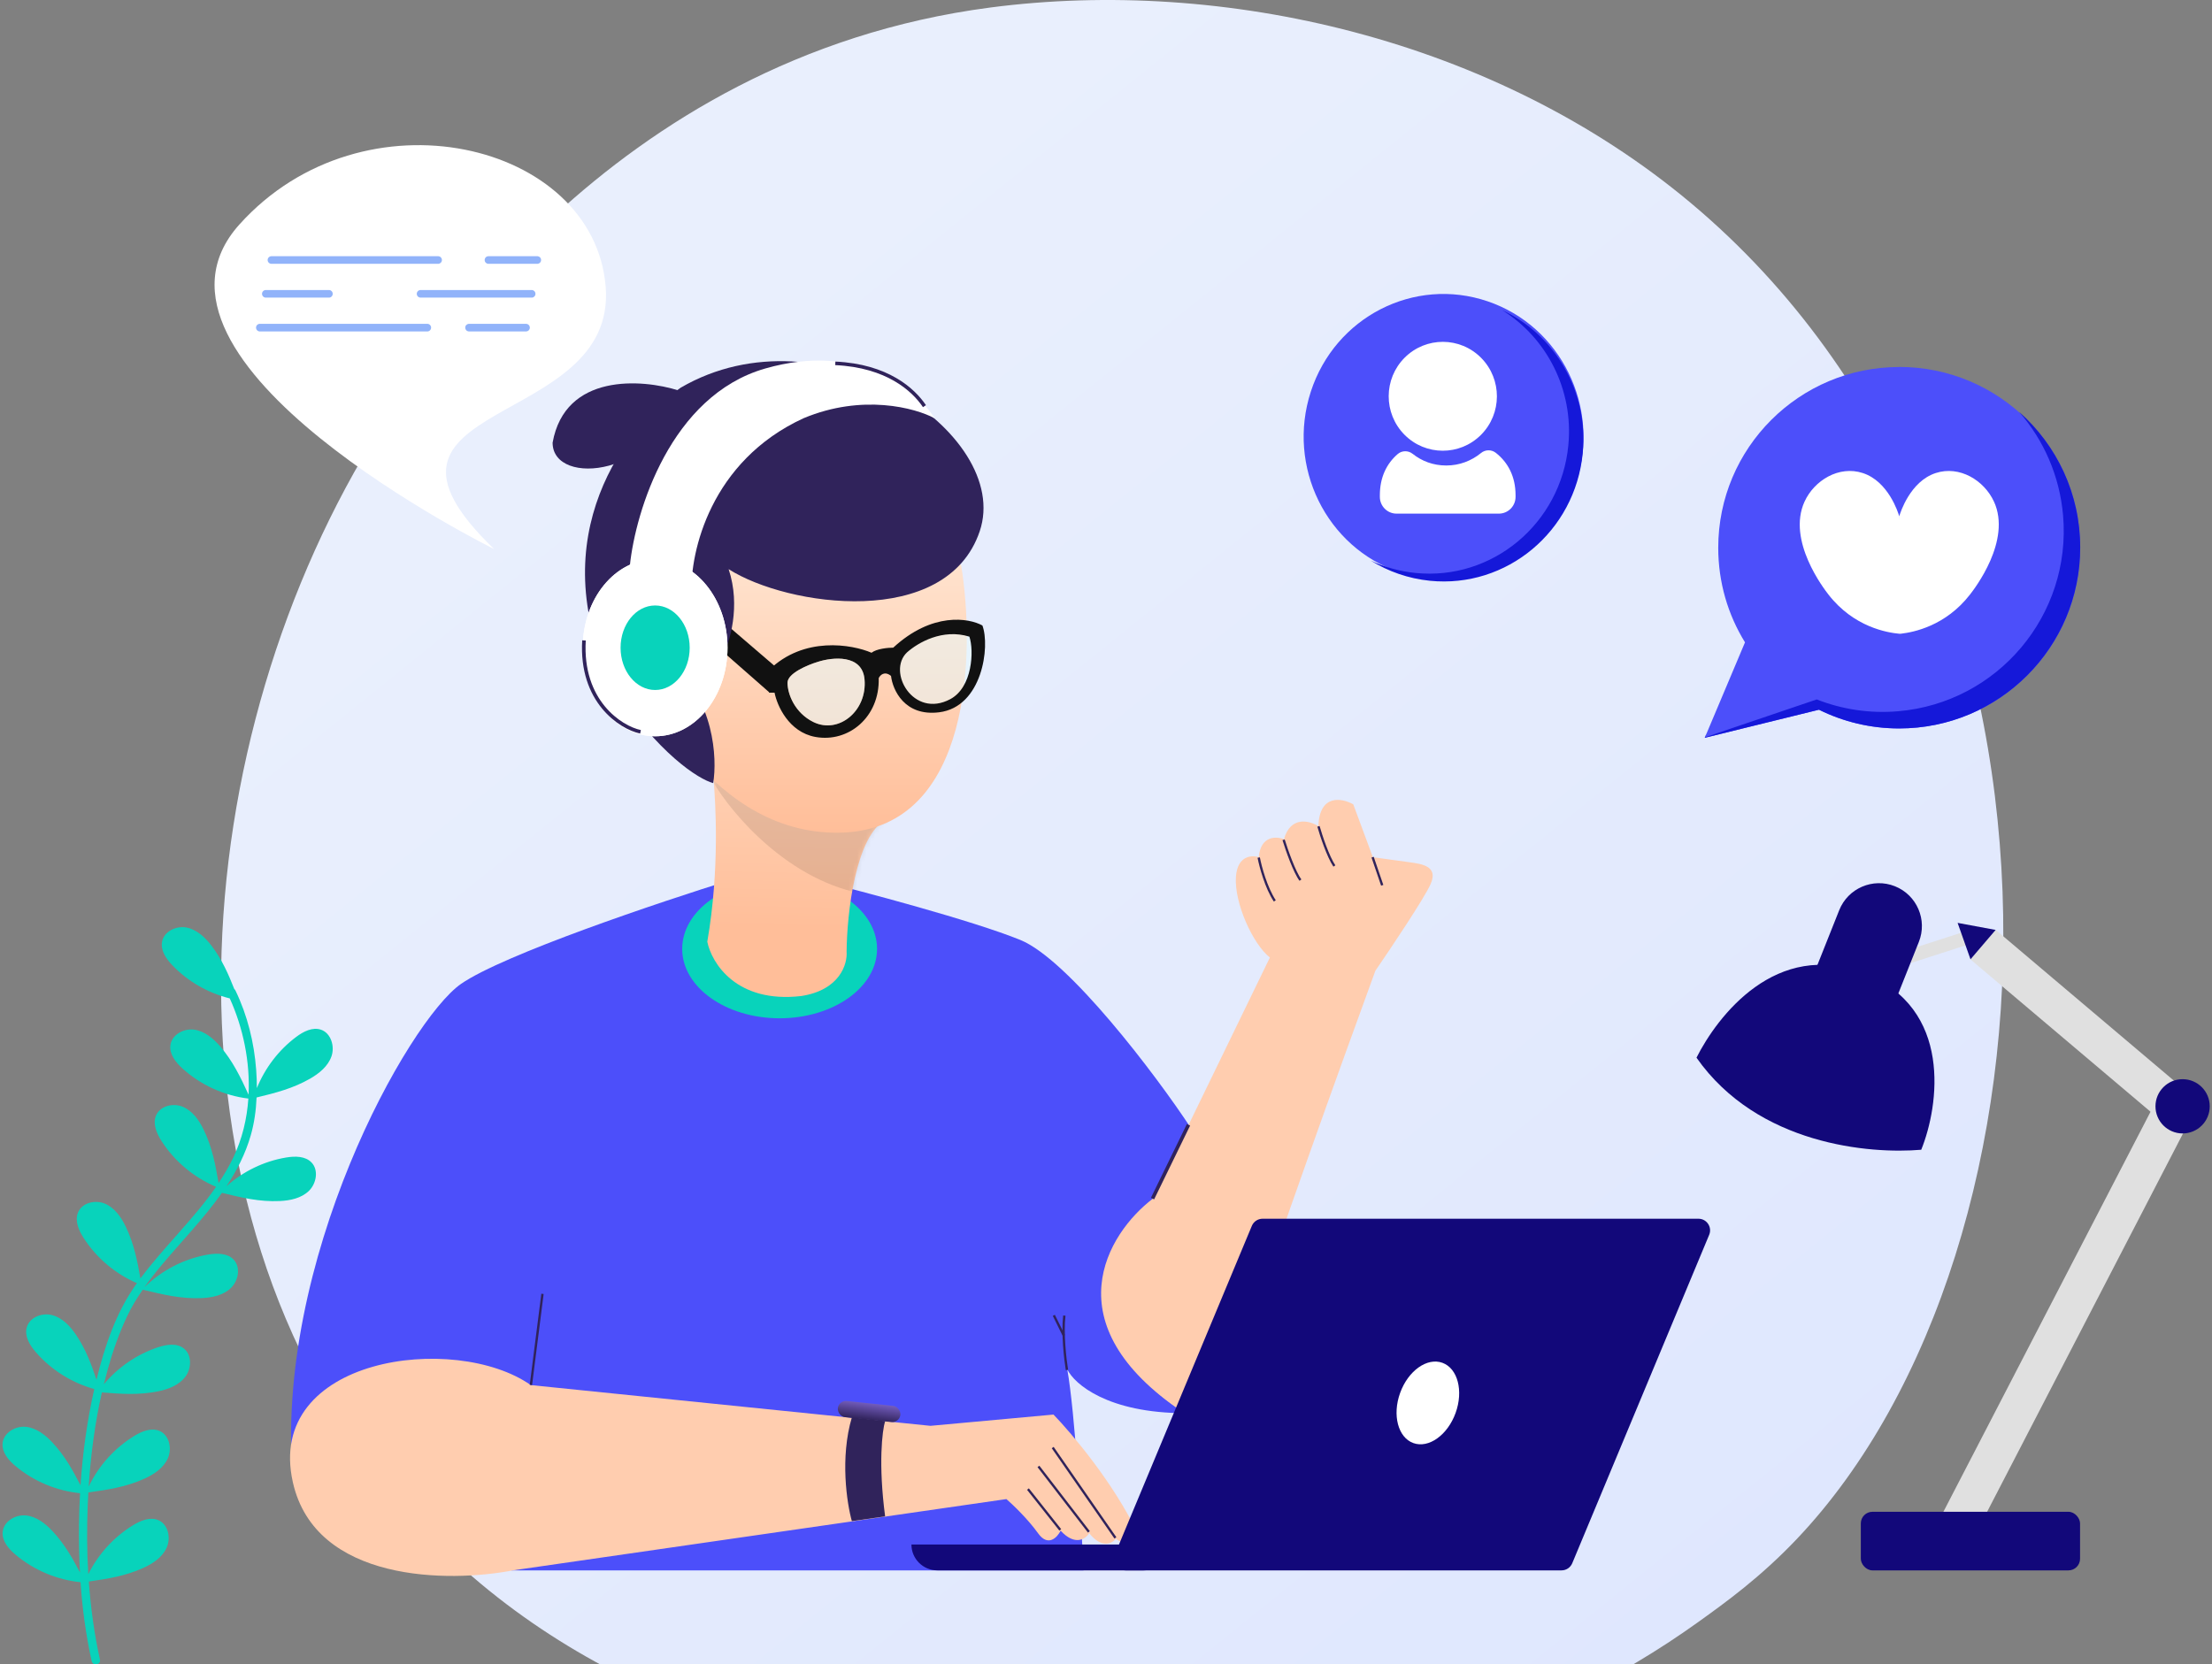 <svg xmlns="http://www.w3.org/2000/svg" width="489" height="368" viewBox="0 0 489 368" fill="none"><rect x="0" y="0" width="489" height="368" fill="#808080" stroke="none"/><path d="M397.203 340.298C389.112 348.818 381.457 354.314 375.409 358.655C304.315 409.687 220.186 394.812 202.311 391.179C175.909 385.814 124.875 375.445 87.98 332.038C32.16 266.368 40.842 162.907 84.145 94.61C92.065 82.117 133.901 12.781 218.931 1.661C270.39 -5.068 330.375 8.505 373.816 44.912C465 121.337 458.508 275.727 397.203 340.298Z" fill="url(#paint0_linear_101_1410)"></path><path d="M0.598 338.723C0.807 336.383 3.398 334.854 5.722 335.079C8.046 335.304 10.027 336.848 11.62 338.558C14.212 341.332 15.97 344.406 17.683 347.69C17.489 344.166 17.415 340.642 17.459 337.133C17.489 334.809 17.563 332.485 17.698 330.16C12.484 329.635 7.435 327.521 3.398 324.132C1.879 322.857 0.39 321.118 0.568 319.123C0.792 316.799 3.383 315.255 5.692 315.479C8.001 315.704 9.982 317.234 11.576 318.943C14.257 321.793 16.044 324.987 17.802 328.406C18.278 321.253 19.261 314.115 20.84 307.127C15.865 305.747 11.293 302.883 7.897 298.954C6.586 297.44 5.394 295.49 5.901 293.556C6.482 291.292 9.282 290.182 11.531 290.782C13.78 291.381 15.493 293.196 16.804 295.13C18.919 298.265 20.17 301.564 21.332 305.072C23.119 297.725 25.636 290.272 30.001 284.094C30.09 283.959 30.194 283.839 30.284 283.719C25.488 281.649 21.302 278.125 18.472 273.702C17.4 272.022 16.491 269.923 17.251 268.078C18.144 265.919 21.079 265.229 23.209 266.144C25.354 267.059 26.783 269.113 27.796 271.212C29.584 274.916 30.343 278.665 31.043 282.669C36.271 275.666 42.795 269.593 47.77 262.41C42.87 260.355 38.595 256.787 35.705 252.288C34.633 250.608 33.724 248.509 34.484 246.664C35.378 244.505 38.312 243.815 40.442 244.73C42.587 245.645 44.017 247.699 45.03 249.799C46.877 253.592 47.621 257.461 48.321 261.585C49.528 259.771 50.645 257.881 51.598 255.887C53.535 251.838 54.592 247.414 54.905 242.901C49.513 242.256 44.33 239.886 40.293 236.213C38.819 234.863 37.404 233.063 37.672 231.084C37.984 228.775 40.636 227.335 42.944 227.665C45.238 227.995 47.16 229.599 48.679 231.369C51.464 234.608 53.192 238.192 54.95 242.046C55.307 234.743 53.743 227.245 50.794 220.752C45.998 219.567 41.544 217.018 38.118 213.449C36.733 212.01 35.437 210.135 35.84 208.171C36.301 205.876 39.042 204.632 41.306 205.097C43.585 205.576 45.387 207.301 46.802 209.16C49.051 212.129 50.466 215.309 51.792 218.683C51.896 218.758 52.001 218.878 52.06 219.028C54.697 224.501 56.186 230.499 56.633 236.557C56.737 237.892 56.782 239.242 56.782 240.591C58.599 236.123 61.623 232.149 65.48 229.27C67.074 228.07 69.1 227.035 70.977 227.68C73.166 228.445 74.045 231.339 73.285 233.543C72.526 235.748 70.574 237.337 68.564 238.492C64.81 240.651 60.908 241.656 56.722 242.661C56.603 245.48 56.216 248.299 55.441 251.013C54.264 255.122 52.358 258.826 50.049 262.305C53.743 258.991 58.376 256.742 63.261 255.932C65.227 255.602 67.506 255.602 68.876 257.041C70.485 258.721 69.949 261.705 68.281 263.325C66.597 264.944 64.155 265.454 61.831 265.559C57.392 265.769 53.371 264.809 49.066 263.744C45.104 269.368 40.174 274.421 35.81 279.625C34.439 281.259 33.114 282.939 31.892 284.663C35.72 280.87 40.725 278.29 46.028 277.391C47.994 277.061 50.258 277.061 51.643 278.5C53.252 280.18 52.73 283.164 51.047 284.783C49.364 286.403 46.921 286.913 44.613 287.018C40.07 287.228 35.974 286.238 31.55 285.158C30.269 287.018 29.092 288.952 28.109 291.022C26.307 294.815 24.922 298.804 23.804 302.838C23.506 303.918 23.224 304.998 22.955 306.077C26.083 302.313 30.269 299.449 34.886 297.905C36.778 297.275 39.027 296.915 40.606 298.13C42.453 299.539 42.378 302.568 40.963 304.428C39.548 306.287 37.21 307.172 34.946 307.637C30.745 308.492 26.768 308.222 22.523 307.877C20.974 314.7 20.066 321.703 19.604 328.691C21.808 324.072 25.368 320.128 29.718 317.474C31.416 316.439 33.531 315.599 35.348 316.424C37.463 317.399 38.059 320.353 37.091 322.482C36.123 324.612 34.037 325.991 31.922 326.951C27.901 328.781 23.864 329.38 19.529 329.995C19.47 330.925 19.425 331.855 19.395 332.769C19.187 337.853 19.202 342.967 19.515 348.065C21.734 343.611 25.219 339.787 29.465 337.208C31.163 336.174 33.278 335.319 35.095 336.158C37.21 337.133 37.806 340.087 36.837 342.217C35.869 344.346 33.784 345.726 31.669 346.685C27.767 348.455 23.834 349.085 19.634 349.685C20.051 355.488 20.84 361.261 22.091 366.93C22.36 368.114 20.513 368.444 20.259 367.259C18.993 361.531 18.204 355.698 17.802 349.835C12.559 349.31 7.48 347.165 3.428 343.746C1.894 342.457 0.404 340.702 0.583 338.708L0.598 338.723Z" fill="#08D3BB"></path><path d="M419.862 81.148C397.76 81.148 379.845 99.04 379.845 121.114C379.845 128.779 382.006 135.954 385.762 142.027L376.864 163.133L402.112 156.926C407.462 159.576 413.483 161.064 419.847 161.064C441.95 161.064 459.864 143.173 459.864 121.099C459.864 99.025 441.95 81.133 419.847 81.133L419.862 81.148Z" fill="#4C4FFA"></path><path d="M446.421 91.148C451.786 97.32 455.319 105.191 456.079 113.971C457.971 135.988 441.652 155.367 419.639 157.26C413.289 157.812 407.164 156.828 401.62 154.651L376.998 162.999L377.252 162.209L376.864 163.133L402.112 156.917C407.462 159.571 413.483 161.061 419.847 161.061C441.95 161.061 459.864 143.143 459.864 121.037C459.864 109.141 454.678 98.468 446.436 91.133L446.421 91.148Z" fill="#1518D9"></path><path d="M440.8 110.916C438.641 106.207 433.192 102.872 427.922 104.593C422.28 106.434 420.106 113.331 419.868 114.13C419.868 114.432 419.868 114.734 419.868 115.036C419.868 114.734 419.868 114.432 419.853 114.13C419.615 113.331 417.457 106.434 411.799 104.593C406.529 102.872 401.081 106.207 398.922 110.916C394.977 119.548 403.269 130.248 404.207 131.456C409.819 138.685 417.248 139.892 419.943 140.133C420.002 140.133 420.047 140.133 420.106 140.133C420.181 140.133 420.255 140.118 420.33 140.103C423.009 139.786 430.096 138.428 435.515 131.441C436.467 130.203 444.76 119.533 440.8 110.901V110.916Z" fill="white"></path><path d="M348.479 106.55C353.855 90.005 345.072 72.128 328.861 66.621C312.65 61.114 295.15 70.063 289.774 86.609C284.398 103.154 293.182 121.031 309.393 126.538C325.604 132.045 343.104 123.096 348.479 106.55Z" fill="#4C4FFA"></path><path d="M332.076 68.567C341.858 74.665 347.909 86.089 346.705 98.497C345.025 115.777 329.905 128.397 312.927 126.687C309.403 126.339 306.088 125.385 303.04 123.963C306.891 126.354 311.321 127.928 316.108 128.412C333.087 130.122 348.206 117.502 349.886 100.222C351.224 86.528 343.702 74.014 332.076 68.567Z" fill="#1518D9"></path><path d="M327.386 96.161C332.073 91.475 332.097 83.852 327.441 79.136C322.785 74.42 315.212 74.395 310.525 79.082C305.839 83.768 305.815 91.39 310.471 96.107C315.127 100.823 322.7 100.847 327.386 96.161Z" fill="white"></path><path d="M330.684 100.128C329.707 99.358 328.34 99.388 327.394 100.174C325.305 101.882 322.646 102.925 319.732 102.925C316.818 102.925 314.324 101.958 312.281 100.34C311.304 99.569 309.922 99.584 308.976 100.401C306.527 102.517 305.04 105.555 305.04 109.501V109.863C305.04 111.904 306.693 113.567 308.721 113.567H331.36C333.388 113.567 335.04 111.904 335.04 109.863V109.501C335.04 105.374 333.373 102.245 330.684 100.128Z" fill="white"></path><path d="M101.927 217.54C111.221 211.086 145.799 199.461 161.926 194.455H180.041C190.791 197.121 214.944 203.526 225.551 207.826C236.158 212.126 255.496 237.59 263.26 249.415L254.812 265.592C233.311 286.806 250.635 305.536 262.102 312.464C244.902 312.464 237.496 306.013 235.943 302.788C237.663 312.535 239.049 336.473 239.526 347.223H113.03V327.685H64.783C60.337 279.038 90.31 225.607 101.927 217.54Z" fill="#4C4FFA"></path><ellipse cx="172.349" cy="209.804" rx="21.538" ry="15.348" fill="#08D3BB"></ellipse><path d="M156.359 208.219C159.155 192.144 158.17 177.269 157.733 172.137C158.345 167.332 183.77 176.331 196.001 181.136C189.099 184.631 187.228 202.104 187.155 210.403C187.374 213.133 185.67 218.921 177.108 220.232C162.781 221.892 157.306 212.915 156.359 208.219Z" fill="url(#paint1_linear_101_1410)"></path><mask id="mask0_101_1410" style="mask-type:alpha" maskUnits="userSpaceOnUse" x="156" y="170" width="41" height="51"><path d="M156.359 208.219C159.155 192.144 158.17 177.269 157.733 172.137C158.345 167.332 183.77 176.331 196.001 181.136C189.099 184.631 187.228 202.104 187.155 210.403C187.374 213.133 185.67 218.921 177.108 220.232C162.781 221.892 157.306 212.915 156.359 208.219Z" fill="#BABABA"></path></mask><g mask="url(#mask0_101_1410)"><path opacity="0.1" d="M191.768 197.814C174.55 195.127 161.784 179.989 157.554 172.756C167.381 170.729 189.478 167.891 199.248 172.756C209.017 177.622 198.332 191.488 191.768 197.814Z" fill="black"></path></g><path d="M186.523 184.08C214.803 182.85 215.611 144.175 212.48 124.992C161.385 81.683 140.869 115.713 136.998 138.141C141.723 153.967 158.242 185.309 186.523 184.08Z" fill="url(#paint2_linear_101_1410)"></path><path d="M150.019 86.336C141.883 83.771 124.921 82.489 122.162 97.877C122.162 107.826 146.172 105.305 150.019 86.336Z" fill="#30235B"></path><path d="M159.815 137.439L171.339 147.335L170.088 153.107L159.341 143.675L159.815 137.439Z" fill="#111111"></path><path d="M148.099 146.338C157.935 154.672 158.573 167.685 157.662 173.15C154.474 172.296 145.571 166.763 135.461 151.462C119.34 118.536 138.763 93.911 150.489 85.714C181.912 67.441 223.922 95.789 216.579 117.478C209.236 139.166 174.113 134.157 161.077 125.846C163.81 134.043 161.305 142.126 159.711 145.143C153.563 130.798 135.803 135.921 148.099 146.338Z" fill="#30235B"></path><path d="M169.156 81.482C190.08 75.472 202.824 86.305 206.58 92.473C202.36 90.201 190.665 87.019 177.642 92.473C157.052 101.933 152.554 122.106 152.878 131.01L139.244 130.036V125.028C140.496 113.017 148.232 87.492 169.156 81.482Z" fill="white"></path><ellipse cx="144.827" cy="143.218" rx="16.003" ry="19.578" fill="white"></ellipse><ellipse cx="144.827" cy="143.218" rx="16.003" ry="19.578" fill="white"></ellipse><ellipse cx="144.828" cy="143.218" rx="7.639" ry="9.345" fill="#08D3BB"></ellipse><path opacity="0.5" d="M214.751 140.23C208.819 138.397 202.431 142.305 199.978 144.489C195.518 148.747 202.281 159.576 210.1 154.588C216.355 150.597 215.807 143.353 214.751 140.23Z" fill="#E6FCFF"></path><path fill-rule="evenodd" clip-rule="evenodd" d="M197.465 143.203C206.045 135.278 214.181 136.633 217.177 138.301C218.91 142.892 217.177 156.305 207.609 157.495C199.954 158.446 197.331 152.528 196.976 149.45C195.521 148.275 194.554 149.288 194.253 149.941C194.505 158.495 187.628 164.282 180.248 162.94C174.344 161.867 171.774 155.967 171.227 153.151H170.006V148.146C177.694 140.618 188.315 142.463 192.665 144.327C193.809 143.428 196.342 143.203 197.465 143.203ZM214.301 140.768C208.369 138.934 202.949 142.075 200.497 144.259C196.037 148.517 201.894 158.95 210.079 154.588C214.98 151.975 215.357 143.891 214.301 140.768ZM180.761 146.35C184 145.295 190.604 144.59 191.11 150.202C191.743 157.217 185.36 162.392 179.783 159.632C175.745 157.633 174.091 153.537 174.091 150.949C174.091 148.879 178.537 147.02 180.761 146.35Z" fill="#111111"></path><path opacity="0.5" d="M191.131 150.202C190.625 144.59 184.02 145.296 180.781 146.35C178.558 147.021 174.111 148.88 174.111 150.95C174.111 153.537 175.765 157.634 179.804 159.632C185.381 162.392 191.763 157.217 191.131 150.202Z" fill="#E6FCFF"></path><path d="M64.742 327.748C69.718 349.92 99.262 349.965 113.412 347.216L222.484 331.458C223.89 332.679 227.257 335.898 229.477 339.009C231.697 342.12 233.733 339.933 234.473 338.451C237.67 341.914 240.023 340.266 240.8 339.009C243.553 342.475 245.869 341.265 246.683 340.227C250.502 343.069 251.466 340.599 251.47 339.009C246.261 327.978 236.915 316.921 232.893 312.771L205.697 315.261L117.333 306.252C100.569 294.49 58.523 300.033 64.742 327.748Z" fill="#FFCDAF"></path><path d="M276.075 294.201C271.148 310.112 264.356 312.892 261.576 312.294C232.313 292.712 244.879 272.647 254.82 265.062L280.73 211.714C276.979 208.78 272.799 199.603 273.228 193.815C273.571 189.185 276.729 189.03 278.265 189.531C278.694 184.734 282.159 184.887 283.838 185.563C285.296 180.332 289.519 181.454 291.448 182.669C291.705 175.467 296.7 176.453 299.165 177.846L303.492 189.531C305.259 189.777 309.36 190.345 311.618 190.653C314.441 191.038 318.034 191.551 316.237 195.528C314.8 198.711 307.512 209.6 304.047 214.647C296.776 234.536 281.002 278.291 276.075 294.201Z" fill="#FFCDAF"></path><path d="M201.488 341.499H258.548C258.548 344.661 255.985 347.223 252.823 347.223H207.213C204.051 347.223 201.488 344.661 201.488 341.499Z" fill="#12087A"></path><path d="M276.74 271.052C277.139 270.096 278.074 269.472 279.111 269.472H375.474C377.307 269.472 378.549 271.337 377.844 273.029L347.572 345.643C347.173 346.6 346.238 347.223 345.201 347.223H248.839C247.006 347.223 245.763 345.358 246.468 343.667L276.74 271.052Z" fill="#12087A"></path><path d="M117.366 306.226L119.925 286.083" stroke="#30235B" stroke-width="0.514"></path><path d="M235.865 302.907C235.481 300.543 234.829 294.828 235.289 290.886" stroke="#30235B" stroke-width="0.514"></path><path d="M235.17 295.295L232.969 290.834" stroke="#30235B" stroke-width="0.514"></path><path d="M234.391 338.267L227.244 329.246" stroke="#30235B" stroke-width="0.514"></path><path d="M240.717 338.713L229.563 324.237" stroke="#30235B" stroke-width="0.514"></path><path d="M246.58 340.039L232.716 320.063" stroke="#30235B" stroke-width="0.514"></path><path d="M278.262 189.618C278.644 191.605 279.89 196.301 281.818 199.194" stroke="#30235B" stroke-width="0.514"></path><path d="M291.472 182.711C292.056 184.761 293.577 189.384 294.986 191.478" stroke="#30235B" stroke-width="0.514"></path><path d="M283.761 185.689C284.449 187.921 286.157 192.827 287.486 194.599" stroke="#30235B" stroke-width="0.514"></path><path d="M303.437 189.524L305.563 195.745" stroke="#30235B" stroke-width="0.514"></path><ellipse cx="315.654" cy="310.199" rx="6.519" ry="9.438" transform="rotate(19.9 315.654 310.199)" fill="white"></ellipse><rect x="484.129" y="247.655" width="104.826" height="8.587" transform="rotate(117.371 484.129 247.655)" fill="#E0E0E0"></rect><rect x="411.366" y="334.267" width="48.466" height="12.956" rx="2.568" fill="#12087A"></rect><rect x="478.583" y="248.497" width="56.305" height="8.587" transform="rotate(-139.766 478.583 248.497)" fill="#E0E0E0"></rect><rect x="436.514" y="208.388" width="16.613" height="2.958" transform="rotate(162.128 436.514 208.388)" fill="#E0E0E0"></rect><circle cx="482.502" cy="244.614" r="5.999" fill="#12087A"></circle><path d="M432.763 204.054L441.166 205.614L435.613 212.112L432.763 204.054Z" fill="#12087A"></path><path d="M406.589 201.253C408.525 196.391 414.035 194.019 418.897 195.954C423.76 197.89 426.132 203.401 424.196 208.263L418.844 221.707L401.237 214.698L406.589 201.253Z" fill="#12087A"></path><path d="M412.17 215.242C392.629 207.569 379.629 224.757 375.038 233.86C388.606 253.204 413.459 255.191 424.723 254.217C428.681 244.422 431.711 222.915 412.17 215.242Z" fill="#12087A"></path><path d="M141.596 161.807C137.141 160.872 128.303 155.028 129.1 141.602" stroke="#30235B" stroke-width="0.787"></path><path d="M204.367 89.804C201.941 86.204 196.21 80.882 184.658 80.336" stroke="#30235B" stroke-width="0.787"></path><path d="M254.784 265.016L262.738 248.706" stroke="#30235B" stroke-width="0.787"></path><path d="M188.318 313.399C185.674 322.323 187.217 332.403 188.318 336.328L195.67 335.286C194.137 323.592 195.031 316.364 195.67 314.211L188.318 313.399Z" fill="#30235B"></path><rect x="185.406" y="309.578" width="13.904" height="3.605" rx="1.802" transform="rotate(6.017 185.406 309.578)" fill="url(#paint3_linear_101_1410)"></rect><path d="M109.241 121.405C109.241 121.405 25.567 80.064 52.932 49.626C80.298 19.188 131.31 31.354 133.895 63.389C136.48 95.424 74.387 87.911 109.241 121.405Z" fill="white"></path><path d="M59.166 57.487C59.166 57.711 59.255 57.926 59.413 58.084C59.572 58.242 59.786 58.331 60.01 58.331H96.935C97.144 58.312 97.339 58.214 97.48 58.059C97.622 57.904 97.7 57.701 97.7 57.491C97.7 57.281 97.622 57.078 97.48 56.922C97.339 56.767 97.144 56.67 96.935 56.65H60.01C59.788 56.65 59.574 56.738 59.416 56.895C59.258 57.052 59.168 57.264 59.166 57.487Z" fill="#91B3FA"></path><path d="M107.902 58.331H118.86C119.069 58.312 119.263 58.214 119.405 58.059C119.546 57.904 119.624 57.701 119.624 57.491C119.624 57.281 119.546 57.078 119.405 56.922C119.263 56.767 119.069 56.67 118.86 56.65H107.902C107.692 56.67 107.498 56.767 107.357 56.922C107.215 57.078 107.137 57.281 107.137 57.491C107.137 57.701 107.215 57.904 107.357 58.059C107.498 58.214 107.692 58.312 107.902 58.331Z" fill="#91B3FA"></path><path d="M57.922 64.962C57.922 65.186 58.011 65.4 58.169 65.559C58.327 65.717 58.542 65.806 58.766 65.806H72.63C72.747 65.817 72.865 65.803 72.977 65.766C73.088 65.729 73.191 65.669 73.278 65.59C73.365 65.511 73.434 65.414 73.482 65.307C73.529 65.199 73.554 65.083 73.554 64.965C73.554 64.848 73.529 64.732 73.482 64.624C73.434 64.517 73.365 64.42 73.278 64.341C73.191 64.262 73.088 64.202 72.977 64.165C72.865 64.127 72.747 64.114 72.63 64.125H58.766C58.543 64.124 58.329 64.212 58.171 64.369C58.013 64.526 57.923 64.739 57.922 64.962Z" fill="#91B3FA"></path><path d="M92.135 64.962C92.135 65.073 92.156 65.182 92.198 65.285C92.241 65.387 92.303 65.48 92.381 65.559C92.459 65.637 92.552 65.699 92.654 65.742C92.757 65.784 92.866 65.806 92.977 65.806H117.616C117.825 65.786 118.02 65.689 118.161 65.534C118.303 65.378 118.381 65.176 118.381 64.966C118.381 64.755 118.303 64.553 118.161 64.397C118.02 64.242 117.825 64.145 117.616 64.125H92.977C92.755 64.125 92.541 64.213 92.383 64.37C92.226 64.527 92.136 64.739 92.135 64.962Z" fill="#91B3FA"></path><path d="M57.523 73.282H94.381C94.498 73.293 94.616 73.28 94.728 73.243C94.839 73.206 94.942 73.145 95.028 73.066C95.115 72.987 95.185 72.891 95.232 72.783C95.28 72.676 95.304 72.559 95.304 72.442C95.304 72.324 95.28 72.208 95.232 72.101C95.185 71.993 95.115 71.897 95.028 71.818C94.942 71.739 94.839 71.678 94.728 71.641C94.616 71.604 94.498 71.591 94.381 71.602H57.523C57.406 71.591 57.288 71.604 57.177 71.641C57.065 71.678 56.963 71.739 56.876 71.818C56.789 71.897 56.719 71.993 56.672 72.101C56.624 72.208 56.6 72.324 56.6 72.442C56.6 72.559 56.624 72.676 56.672 72.783C56.719 72.891 56.789 72.987 56.876 73.066C56.963 73.145 57.065 73.206 57.177 73.243C57.288 73.28 57.406 73.293 57.523 73.282Z" fill="#91B3FA"></path><path d="M103.609 73.282H116.371C116.58 73.263 116.774 73.166 116.916 73.01C117.057 72.855 117.136 72.652 117.136 72.442C117.136 72.232 117.057 72.029 116.916 71.874C116.774 71.718 116.58 71.621 116.371 71.601H103.609C103.399 71.621 103.205 71.718 103.064 71.874C102.922 72.029 102.844 72.232 102.844 72.442C102.844 72.652 102.922 72.855 103.064 73.01C103.205 73.166 103.399 73.263 103.609 73.282Z" fill="#91B3FA"></path><defs><linearGradient id="paint0_linear_101_1410" x1="494.098" y1="512.877" x2="141.703" y2="75.398" gradientUnits="userSpaceOnUse"><stop stop-color="#DAE3FE"></stop><stop offset="1" stop-color="#E9EFFD"></stop></linearGradient><linearGradient id="paint1_linear_101_1410" x1="173.97" y1="113.593" x2="172.132" y2="205.063" gradientUnits="userSpaceOnUse"><stop stop-color="#FFEFE0"></stop><stop offset="1" stop-color="#FFBE99"></stop></linearGradient><linearGradient id="paint2_linear_101_1410" x1="175.364" y1="104.126" x2="175.364" y2="184.115" gradientUnits="userSpaceOnUse"><stop stop-color="#FFEFE0"></stop><stop offset="1" stop-color="#FFBE99"></stop></linearGradient><linearGradient id="paint3_linear_101_1410" x1="192.094" y1="308.873" x2="192.002" y2="313.241" gradientUnits="userSpaceOnUse"><stop stop-color="#7F67CE"></stop><stop offset="1" stop-color="#30235B"></stop></linearGradient></defs></svg>